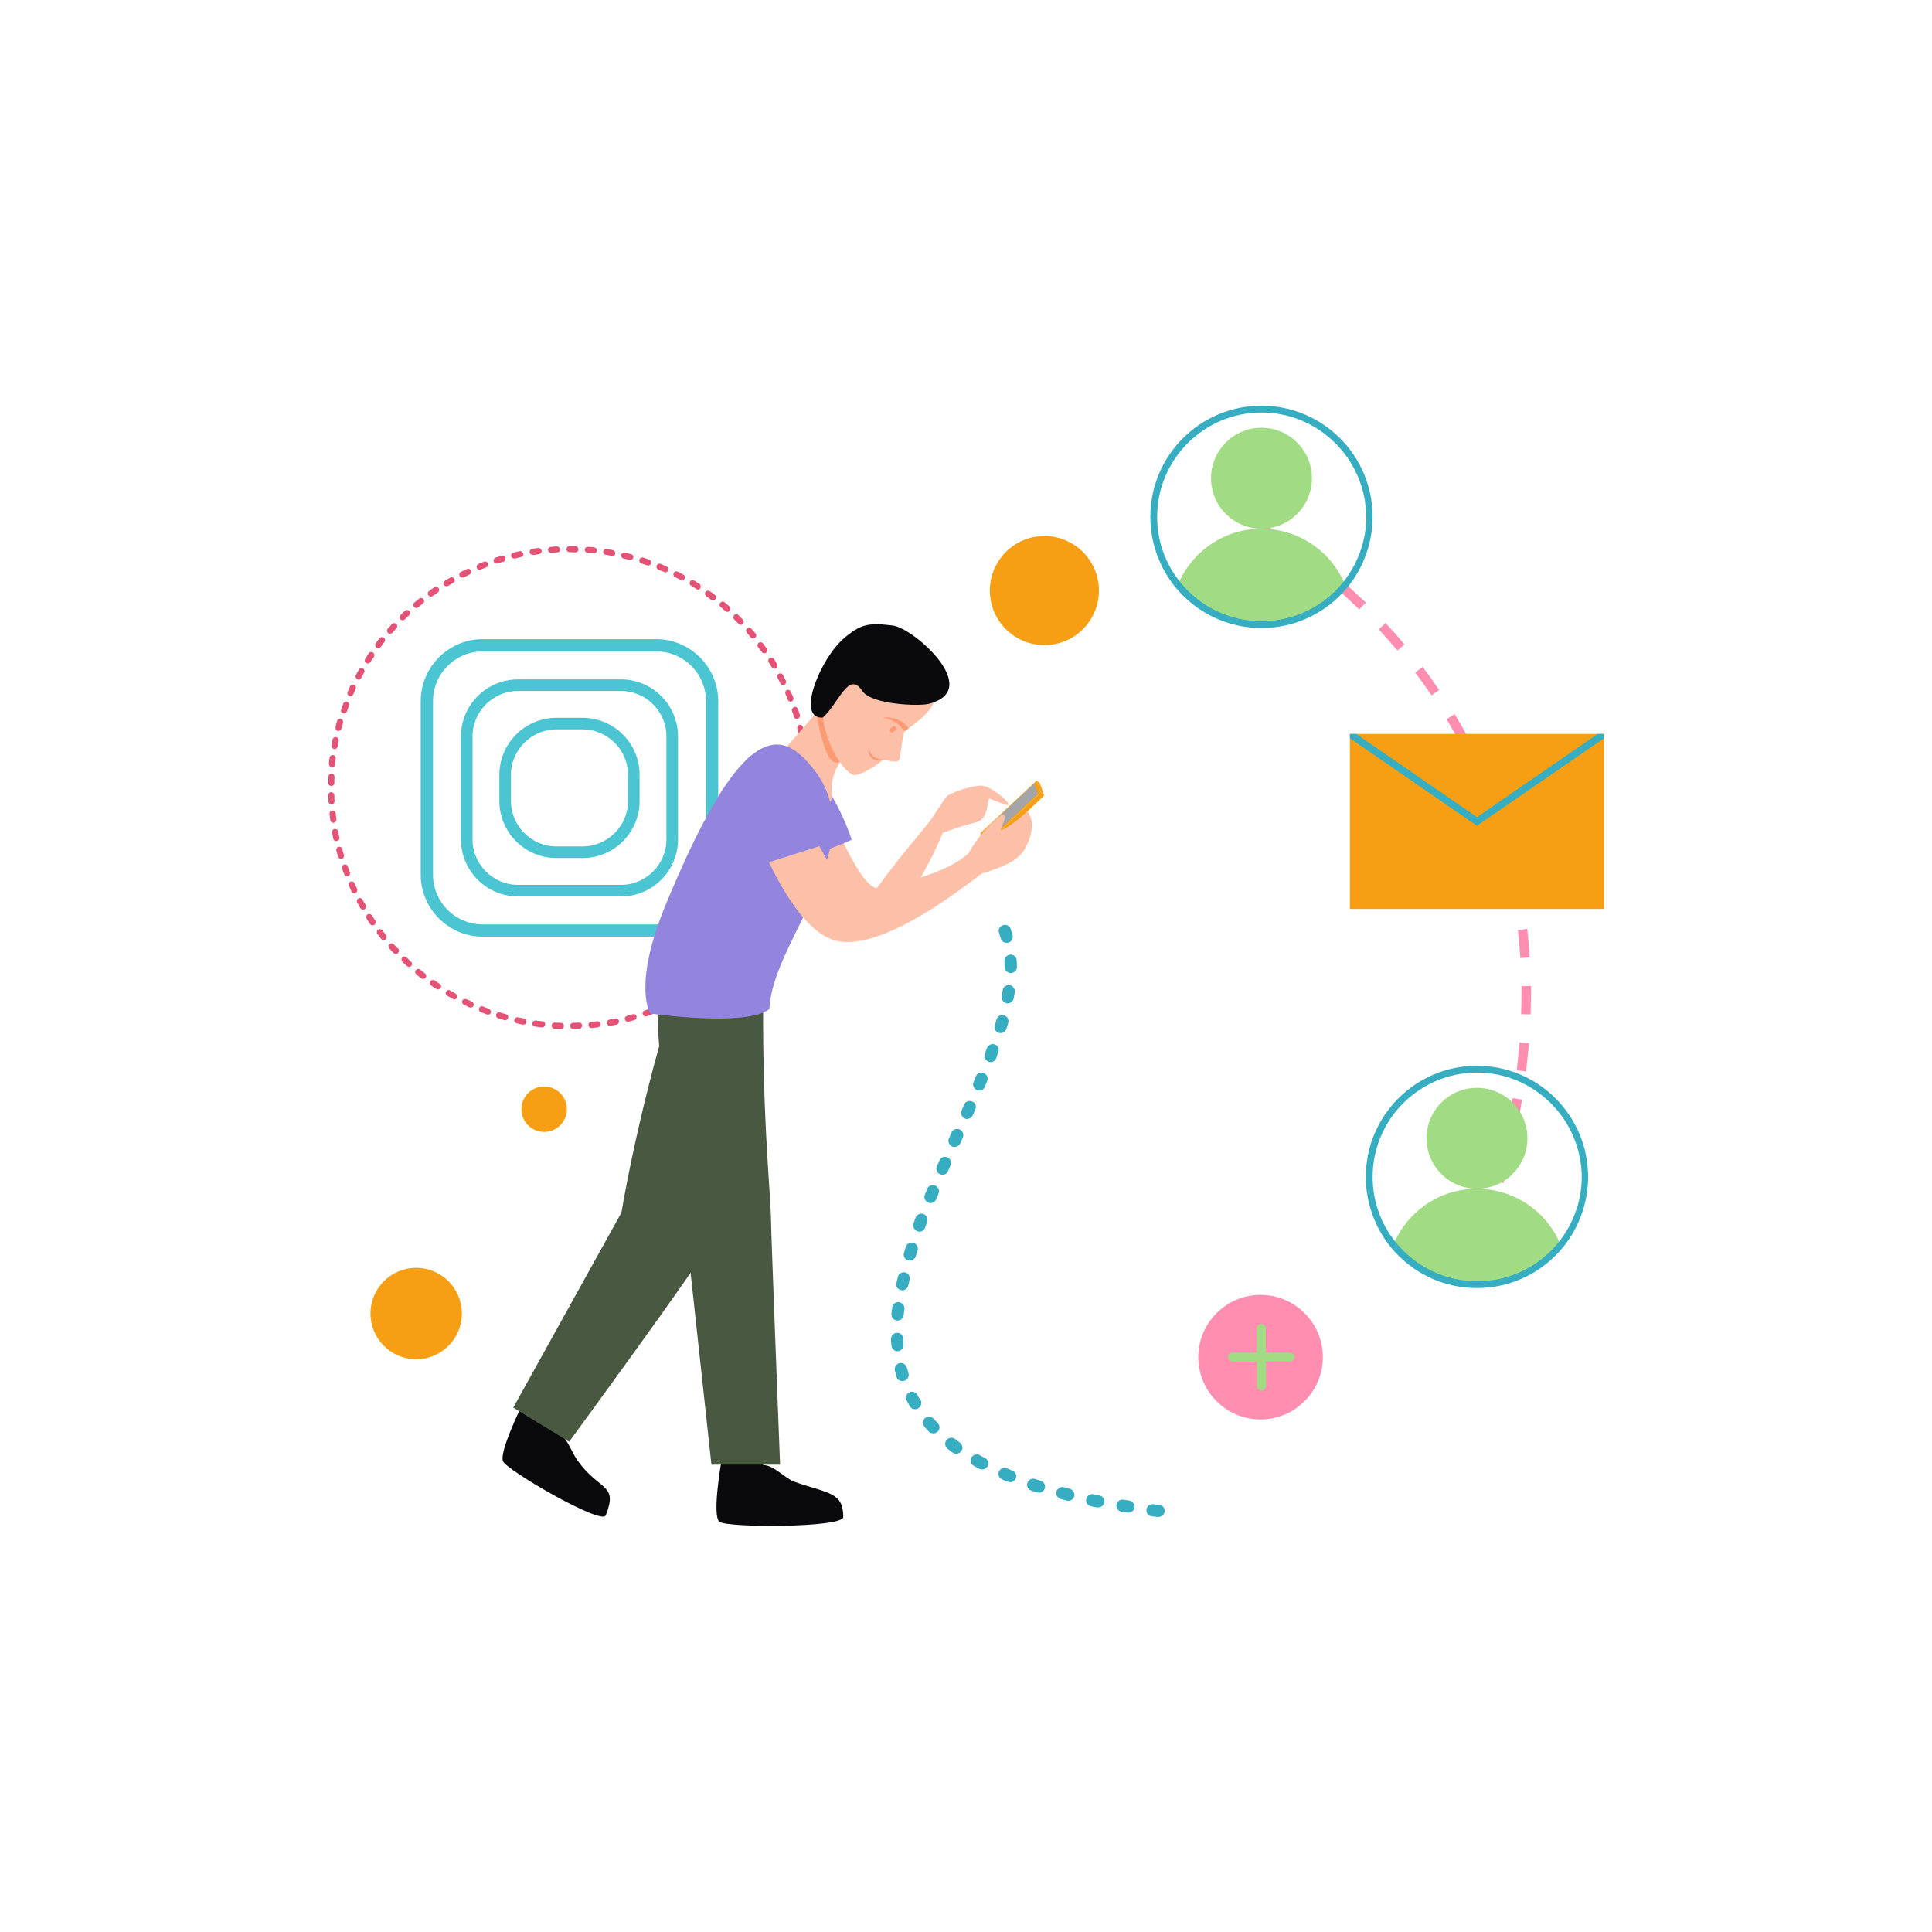 <?xml version="1.0" encoding="utf-8"?>
<svg xmlns="http://www.w3.org/2000/svg" enable-background="new 0 0 850 850" id="Layer_1" version="1.1" viewBox="0 0 850 850" x="0" y="0">
  <path d="M559.3,237.5c-3.3-2-5.2-3.1-5.3-3.1l1.9-3.7c0.1,0,2.1,1.1,5.5,3.2L559.3,237.5z" fill="#ff8eb0"/>
  <path d="M661.5,520.5l-4-1.1c1.1-4,2.2-8,3.1-12l4,1C663.7,512.4,662.6,516.5,661.5,520.5z M667.4,496.1l-4.1-0.8&#xD;&#xA;						c0.8-4.1,1.6-8.2,2.2-12.2l4.1,0.7C669,487.9,668.2,492,667.4,496.1z M671.4,471.4l-4.1-0.5c0.5-4.1,0.9-8.2,1.2-12.3l4.2,0.3&#xD;&#xA;						C672.3,463,671.9,467.2,671.4,471.4z M673.4,446.3l-4.2-0.1c0.1-3,0.2-6.1,0.2-9.1c0-1.1,0-2.2,0-3.2l4.2-0.1&#xD;&#xA;						c0,1.1,0,2.2,0,3.3C673.5,440.1,673.5,443.3,673.4,446.3z M668.9,421.5c-0.3-4.1-0.6-8.3-1.1-12.3l4.1-0.5&#xD;&#xA;						c0.5,4.1,0.8,8.3,1.1,12.5L668.9,421.5z M666.2,396.9c-0.7-4.1-1.5-8.1-2.3-12.1l4.1-0.9c0.9,4.1,1.7,8.2,2.4,12.3L666.2,396.9&#xD;&#xA;						z M660.8,372.8c-1.1-4-2.3-7.9-3.6-11.8l3.9-1.3c1.3,4,2.6,8,3.7,12L660.8,372.8z M653,349.4c-1.5-3.8-3.2-7.6-4.9-11.3&#xD;&#xA;						l3.8-1.8c1.8,3.8,3.4,7.7,5,11.5L653,349.4z M642.5,327.1c-1.9-3.6-4-7.2-6.1-10.7l3.6-2.2c2.2,3.6,4.3,7.3,6.2,10.9&#xD;&#xA;						L642.5,327.1z M629.8,305.9c-2.3-3.4-4.7-6.8-7.2-10l3.3-2.5c2.5,3.3,5,6.8,7.3,10.2L629.8,305.9z M614.8,286.2&#xD;&#xA;						c-2.6-3.1-5.4-6.3-8.2-9.3l3-2.8c2.8,3.1,5.7,6.2,8.3,9.4L614.8,286.2z M598,268.1c-3-2.9-6-5.7-9.1-8.4l2.8-3.1&#xD;&#xA;						c3.1,2.8,6.2,5.6,9.2,8.5L598,268.1z M579.4,251.8c-3.3-2.6-6.6-5.1-9.9-7.4l2.4-3.4c3.4,2.4,6.7,4.9,10.1,7.6L579.4,251.8z" fill="#ff8eb0"/>
  <path d="M656,538.5l-4-1.3c0.7-2,1.3-4,1.9-5.9l4,1.2C657.3,534.6,656.7,536.5,656,538.5z" fill="#ff8eb0"/>
  <path d="M172.6,278.4c0.6-0.7,1.2-1.3,1.8-2c0.5-0.5,0.5-1.4-0.1-1.9c-0.5-0.5-1.4-0.5-1.9,0.1&#xD;&#xA;				c-0.6,0.7-1.2,1.4-1.8,2c-0.5,0.6-0.4,1.4,0.1,1.9c0.3,0.2,0.6,0.3,0.9,0.3C171.9,278.8,172.3,278.7,172.6,278.4z" fill="#e45276"/>
  <path d="M173.3,415.5c-0.5-0.6-1.3-0.6-1.9-0.1c-0.6,0.5-0.6,1.3-0.1,1.9c0.6,0.7,1.2,1.4,1.9,2&#xD;&#xA;				c0.3,0.3,0.6,0.4,1,0.4c0.3,0,0.7-0.1,0.9-0.4c0.5-0.5,0.6-1.4,0.1-1.9C174.5,416.8,173.9,416.1,173.3,415.5z" fill="#e45276"/>
  <path d="M178.1,272.5c0.6-0.6,1.3-1.2,1.9-1.8c0.5-0.5,0.6-1.4,0.1-1.9c-0.5-0.5-1.4-0.6-1.9-0.1&#xD;&#xA;				c-0.7,0.6-1.3,1.3-2,1.9c-0.5,0.5-0.5,1.4,0,1.9c0.3,0.3,0.6,0.4,1,0.4C177.5,272.9,177.8,272.8,178.1,272.5z" fill="#e45276"/>
  <path d="M157.1,391c-0.4-0.8-0.8-1.6-1.1-2.4c-0.3-0.7-1.1-1-1.8-0.7c-0.7,0.3-1,1.1-0.7,1.8&#xD;&#xA;				c0.4,0.8,0.8,1.7,1.1,2.5c0.2,0.5,0.7,0.8,1.2,0.8c0.2,0,0.4,0,0.6-0.1C157.1,392.5,157.4,391.7,157.1,391z" fill="#e45276"/>
  <path d="M159.5,395.8c-0.4-0.7-1.2-0.9-1.8-0.5c-0.7,0.4-0.9,1.2-0.5,1.8c0.4,0.8,0.9,1.6,1.3,2.4&#xD;&#xA;				c0.2,0.4,0.7,0.7,1.2,0.7c0.2,0,0.5-0.1,0.7-0.2c0.6-0.4,0.9-1.2,0.5-1.8C160.4,397.4,159.9,396.6,159.5,395.8z" fill="#e45276"/>
  <path d="M163,291.2c0.5-0.8,1-1.5,1.5-2.2c0.4-0.6,0.2-1.5-0.4-1.9c-0.6-0.4-1.5-0.3-1.9,0.4&#xD;&#xA;				c-0.5,0.8-1,1.5-1.5,2.3c-0.4,0.6-0.2,1.5,0.4,1.9c0.2,0.1,0.5,0.2,0.7,0.2C162.3,291.9,162.7,291.6,163,291.2z" fill="#e45276"/>
  <path d="M178.9,421.2c-0.5-0.5-1.4-0.5-1.9,0c-0.5,0.5-0.5,1.4,0,1.9c0.7,0.6,1.3,1.3,2,1.9&#xD;&#xA;				c0.3,0.2,0.6,0.4,0.9,0.4c0.4,0,0.7-0.1,1-0.4c0.5-0.5,0.5-1.4-0.1-1.9C180.2,422.5,179.5,421.9,178.9,421.2z" fill="#e45276"/>
  <path d="M167.5,284.6c0.5-0.7,1.1-1.4,1.6-2.1c0.5-0.6,0.4-1.4-0.2-1.9c-0.6-0.5-1.4-0.4-1.9,0.2&#xD;&#xA;				c-0.6,0.7-1.1,1.4-1.7,2.2c-0.4,0.6-0.3,1.4,0.3,1.9c0.2,0.2,0.5,0.3,0.8,0.3C166.8,285.2,167.3,285,167.5,284.6z" fill="#e45276"/>
  <path d="M163.6,402.7c-0.4-0.6-1.2-0.8-1.9-0.4c-0.6,0.4-0.8,1.2-0.4,1.9c0.5,0.8,1,1.5,1.5,2.3&#xD;&#xA;				c0.3,0.4,0.7,0.6,1.1,0.6c0.3,0,0.5-0.1,0.8-0.2c0.6-0.4,0.8-1.3,0.4-1.9C164.6,404.2,164.1,403.4,163.6,402.7z" fill="#e45276"/>
  <path d="M218.9,247.9c0.8-0.3,1.7-0.5,2.6-0.8c0.7-0.2,1.1-1,0.9-1.7c-0.2-0.7-1-1.1-1.7-0.9&#xD;&#xA;				c-0.9,0.3-1.7,0.5-2.6,0.8c-0.7,0.2-1.1,1-0.9,1.7c0.2,0.6,0.7,0.9,1.3,0.9C218.7,248,218.8,247.9,218.9,247.9z" fill="#e45276"/>
  <path d="M184,267.2c0.7-0.6,1.4-1.1,2.1-1.7c0.6-0.5,0.7-1.3,0.2-1.9c-0.5-0.6-1.3-0.7-1.9-0.2&#xD;&#xA;				c-0.7,0.6-1.4,1.1-2.1,1.7c-0.6,0.5-0.6,1.3-0.2,1.9c0.3,0.3,0.6,0.5,1,0.5C183.5,267.5,183.8,267.4,184,267.2z" fill="#e45276"/>
  <path d="M200.4,437.1c-0.8-0.4-1.6-0.9-2.3-1.3c-0.6-0.4-1.5-0.2-1.8,0.5c-0.4,0.6-0.2,1.5,0.5,1.8&#xD;&#xA;				c0.8,0.5,1.6,0.9,2.4,1.4c0.2,0.1,0.4,0.2,0.7,0.2c0.5,0,0.9-0.3,1.2-0.7C201.3,438.3,201,437.5,200.4,437.1z" fill="#e45276"/>
  <path d="M204.1,254c0.8-0.4,1.6-0.8,2.4-1.2c0.7-0.3,1-1.1,0.6-1.8c-0.3-0.7-1.1-1-1.8-0.6&#xD;&#xA;				c-0.8,0.4-1.6,0.8-2.5,1.2c-0.7,0.3-0.9,1.1-0.6,1.8c0.2,0.5,0.7,0.7,1.2,0.7C203.7,254.1,203.9,254.1,204.1,254z" fill="#e45276"/>
  <path d="M211.4,250.6c0.8-0.3,1.7-0.7,2.5-1c0.7-0.3,1-1,0.8-1.7c-0.3-0.7-1-1-1.7-0.8c-0.9,0.3-1.7,0.7-2.5,1&#xD;&#xA;				c-0.7,0.3-1,1.1-0.7,1.8c0.2,0.5,0.7,0.8,1.2,0.8C211.1,250.7,211.2,250.7,211.4,250.6z" fill="#e45276"/>
  <path d="M207.6,440.7c-0.8-0.4-1.6-0.8-2.4-1.1c-0.7-0.3-1.5,0-1.8,0.6c-0.3,0.7,0,1.5,0.6,1.8&#xD;&#xA;				c0.8,0.4,1.7,0.8,2.5,1.2c0.2,0.1,0.4,0.1,0.6,0.1c0.5,0,1-0.3,1.2-0.8C208.6,441.8,208.3,441,207.6,440.7z" fill="#e45276"/>
  <path d="M197.1,257.8c0.8-0.5,1.5-0.9,2.3-1.4c0.6-0.4,0.9-1.2,0.5-1.8c-0.4-0.6-1.2-0.9-1.8-0.5&#xD;&#xA;				c-0.8,0.5-1.6,0.9-2.4,1.4c-0.6,0.4-0.8,1.2-0.5,1.8c0.3,0.4,0.7,0.6,1.2,0.6C196.6,258,196.9,258,197.1,257.8z" fill="#e45276"/>
  <path d="M190.4,262.2c0.7-0.5,1.5-1,2.2-1.5c0.6-0.4,0.8-1.3,0.4-1.9c-0.4-0.6-1.3-0.8-1.9-0.4&#xD;&#xA;				c-0.8,0.5-1.5,1-2.3,1.6c-0.6,0.4-0.7,1.3-0.3,1.9c0.3,0.4,0.7,0.6,1.1,0.6C189.9,262.5,190.1,262.4,190.4,262.2z" fill="#e45276"/>
  <path d="M184.9,426.6c-0.6-0.5-1.4-0.4-1.9,0.2c-0.5,0.6-0.4,1.4,0.2,1.9c0.7,0.6,1.4,1.2,2.1,1.7&#xD;&#xA;				c0.2,0.2,0.5,0.3,0.8,0.3c0.4,0,0.8-0.2,1.1-0.5c0.5-0.6,0.4-1.4-0.2-1.9C186.3,427.7,185.6,427.1,184.9,426.6z" fill="#e45276"/>
  <path d="M193.5,432.9c-0.7-0.5-1.5-1-2.2-1.5c-0.6-0.4-1.5-0.3-1.9,0.3c-0.4,0.6-0.3,1.5,0.3,1.9&#xD;&#xA;				c0.7,0.5,1.5,1,2.3,1.5c0.2,0.2,0.5,0.2,0.7,0.2c0.4,0,0.9-0.2,1.1-0.6C194.3,434.2,194.1,433.3,193.5,432.9z" fill="#e45276"/>
  <path d="M168.2,409.3c-0.5-0.6-1.3-0.7-1.9-0.3c-0.6,0.5-0.7,1.3-0.3,1.9c0.6,0.7,1.1,1.4,1.7,2.2&#xD;&#xA;				c0.3,0.3,0.7,0.5,1.1,0.5c0.3,0,0.6-0.1,0.8-0.3c0.6-0.5,0.7-1.3,0.2-1.9C169.3,410.7,168.8,410,168.2,409.3z" fill="#e45276"/>
  <path d="M153.9,383.7c-0.3-0.8-0.6-1.7-0.9-2.5c-0.2-0.7-1-1.1-1.7-0.8c-0.7,0.3-1.1,1-0.8,1.7&#xD;&#xA;				c0.3,0.9,0.6,1.7,1,2.6c0.2,0.5,0.7,0.9,1.3,0.9c0.2,0,0.3,0,0.5-0.1C153.8,385.2,154.2,384.4,153.9,383.7z" fill="#e45276"/>
  <path d="M342.1,298.2c0.4,0.8,0.8,1.6,1.2,2.4c0.2,0.5,0.7,0.7,1.2,0.7c0.2,0,0.4,0,0.6-0.1&#xD;&#xA;				c0.7-0.3,0.9-1.1,0.6-1.8c-0.4-0.8-0.8-1.6-1.2-2.4c-0.3-0.7-1.2-0.9-1.8-0.6C342,296.7,341.8,297.5,342.1,298.2z" fill="#e45276"/>
  <path d="M153.7,306.2c0.2,0.1,0.4,0.1,0.5,0.1c0.5,0,1-0.3,1.2-0.8c0.4-0.8,0.7-1.6,1.1-2.4c0.3-0.7,0-1.5-0.7-1.8&#xD;&#xA;				c-0.7-0.3-1.5,0-1.8,0.7c-0.4,0.8-0.8,1.7-1.1,2.5C152.7,305.1,153,305.9,153.7,306.2z" fill="#e45276"/>
  <path d="M157.1,298.8c0.2,0.1,0.4,0.2,0.6,0.2c0.5,0,1-0.3,1.2-0.7c0.4-0.8,0.8-1.6,1.3-2.4&#xD;&#xA;				c0.4-0.6,0.1-1.5-0.5-1.8c-0.6-0.4-1.5-0.1-1.8,0.5c-0.5,0.8-0.9,1.6-1.3,2.4C156.2,297.6,156.5,298.4,157.1,298.8z" fill="#e45276"/>
  <path d="M345.6,305.4c0.4,0.8,0.7,1.6,1,2.5c0.2,0.5,0.7,0.8,1.2,0.8c0.2,0,0.3,0,0.5-0.1c0.7-0.3,1-1.1,0.7-1.8&#xD;&#xA;				c-0.3-0.8-0.7-1.7-1.1-2.5c-0.3-0.7-1.1-1-1.8-0.7C345.6,303.9,345.3,304.7,345.6,305.4z" fill="#e45276"/>
  <path d="M335.1,286.8c0.3,0.4,0.7,0.6,1.1,0.6c0.3,0,0.5-0.1,0.8-0.2c0.6-0.4,0.8-1.3,0.3-1.9&#xD;&#xA;				c-0.5-0.7-1.1-1.5-1.6-2.2c-0.4-0.6-1.3-0.7-1.9-0.3c-0.6,0.4-0.7,1.3-0.3,1.9C334.1,285.4,334.6,286.1,335.1,286.8z" fill="#e45276"/>
  <path d="M348.5,312.9c0.3,0.8,0.6,1.7,0.8,2.5c0.2,0.6,0.7,0.9,1.3,0.9c0.1,0,0.3,0,0.4-0.1c0.7-0.2,1.1-1,0.9-1.7&#xD;&#xA;				c-0.3-0.9-0.6-1.7-0.9-2.6c-0.2-0.7-1-1.1-1.7-0.8C348.6,311.4,348.2,312.2,348.5,312.9z" fill="#e45276"/>
  <path d="M353.6,336.3c0.1,0.9,0.2,1.8,0.2,2.7c0.1,0.7,0.6,1.3,1.3,1.3c0,0,0.1,0,0.1,0c0.7-0.1,1.3-0.7,1.2-1.4&#xD;&#xA;				c-0.1-0.9-0.1-1.8-0.2-2.7c-0.1-0.7-0.7-1.3-1.5-1.2C354.1,334.9,353.5,335.6,353.6,336.3z" fill="#e45276"/>
  <path d="M352.5,328.4c0.2,0.9,0.3,1.8,0.4,2.6c0.1,0.7,0.7,1.1,1.3,1.1c0.1,0,0.1,0,0.2,0c0.7-0.1,1.2-0.8,1.1-1.5&#xD;&#xA;				c-0.1-0.9-0.3-1.8-0.4-2.7c-0.1-0.7-0.8-1.2-1.6-1.1C352.9,327,352.4,327.7,352.5,328.4z" fill="#e45276"/>
  <path d="M350.8,320.6c0.2,0.9,0.4,1.7,0.6,2.6c0.1,0.6,0.7,1,1.3,1c0.1,0,0.2,0,0.3,0c0.7-0.2,1.2-0.9,1-1.6&#xD;&#xA;				c-0.2-0.9-0.4-1.8-0.7-2.7c-0.2-0.7-0.9-1.2-1.6-1C351,319.1,350.6,319.8,350.8,320.6z" fill="#e45276"/>
  <path d="M339.5,293.5c0.3,0.4,0.7,0.7,1.2,0.7c0.2,0,0.5-0.1,0.7-0.2c0.6-0.4,0.8-1.2,0.5-1.8&#xD;&#xA;				c-0.5-0.8-0.9-1.6-1.4-2.3c-0.4-0.6-1.2-0.8-1.9-0.4c-0.6,0.4-0.8,1.2-0.4,1.9C338.6,292,339,292.8,339.5,293.5z" fill="#e45276"/>
  <path d="M148.3,370c0.7-0.2,1.2-0.9,1-1.6c-0.2-0.9-0.4-1.7-0.5-2.6c-0.1-0.7-0.8-1.2-1.6-1.1&#xD;&#xA;				c-0.7,0.1-1.2,0.8-1.1,1.6c0.2,0.9,0.4,1.8,0.5,2.7c0.1,0.6,0.7,1.1,1.3,1.1C148.1,370,148.2,370,148.3,370z" fill="#e45276"/>
  <path d="M150.9,313.8c0.1,0.1,0.3,0.1,0.4,0.1c0.6,0,1.1-0.4,1.3-0.9c0.3-0.8,0.6-1.7,0.9-2.5&#xD;&#xA;				c0.3-0.7-0.1-1.5-0.8-1.7c-0.7-0.3-1.5,0.1-1.7,0.8c-0.3,0.9-0.6,1.7-0.9,2.6C149.8,312.8,150.2,313.5,150.9,313.8z" fill="#e45276"/>
  <path d="M145.9,353.9c0.7,0,1.3-0.7,1.3-1.4c-0.1-0.9-0.1-1.8-0.1-2.7c0-0.7-0.7-1.3-1.4-1.3&#xD;&#xA;				c-0.7,0-1.3,0.6-1.3,1.4c0,0.9,0.1,1.8,0.1,2.7C144.5,353.3,145.1,353.9,145.9,353.9C145.9,353.9,145.9,353.9,145.9,353.9z" fill="#e45276"/>
  <path d="M151.3,376.1c-0.3-0.9-0.5-1.7-0.7-2.6c-0.2-0.7-0.9-1.1-1.7-0.9c-0.7,0.2-1.1,0.9-0.9,1.7&#xD;&#xA;				c0.2,0.9,0.5,1.8,0.8,2.6c0.2,0.6,0.7,1,1.3,1c0.1,0,0.3,0,0.4-0.1C151.1,377.6,151.5,376.8,151.3,376.1z" fill="#e45276"/>
  <path d="M146.8,362c0.7-0.1,1.3-0.8,1.2-1.5c-0.1-0.9-0.2-1.8-0.3-2.7c-0.1-0.7-0.7-1.3-1.5-1.2&#xD;&#xA;				c-0.7,0.1-1.3,0.7-1.2,1.5c0.1,0.9,0.2,1.8,0.3,2.7c0.1,0.7,0.7,1.2,1.3,1.2C146.7,362,146.7,362,146.8,362z" fill="#e45276"/>
  <path d="M147,329.6c0.1,0,0.2,0,0.2,0c0.6,0,1.2-0.5,1.3-1.1c0.2-0.9,0.3-1.8,0.5-2.6c0.1-0.7-0.3-1.4-1.1-1.6&#xD;&#xA;				c-0.7-0.2-1.4,0.3-1.6,1.1c-0.2,0.9-0.4,1.8-0.5,2.7C145.8,328.7,146.3,329.4,147,329.6z" fill="#e45276"/>
  <path d="M145.7,345.8C145.7,345.8,145.7,345.8,145.7,345.8c0.8,0,1.4-0.6,1.4-1.3c0-0.9,0-1.8,0.1-2.7&#xD;&#xA;				c0-0.7-0.5-1.4-1.3-1.4c-0.7,0-1.4,0.5-1.4,1.3c0,0.9-0.1,1.8-0.1,2.7C144.3,345.1,144.9,345.7,145.7,345.8z" fill="#e45276"/>
  <path d="M148.6,321.6c0.1,0,0.2,0,0.3,0c0.6,0,1.1-0.4,1.3-1c0.2-0.9,0.5-1.7,0.7-2.6c0.2-0.7-0.2-1.5-0.9-1.7&#xD;&#xA;				c-0.7-0.2-1.5,0.2-1.7,0.9c-0.3,0.9-0.5,1.8-0.7,2.7C147.5,320.7,147.9,321.4,148.6,321.6z" fill="#e45276"/>
  <path d="M146,337.6c0,0,0.1,0,0.1,0c0.7,0,1.3-0.5,1.3-1.2c0.1-0.7,0.1-1.4,0.2-2.1l0.1-0.6&#xD;&#xA;				c0.1-0.7-0.4-1.4-1.2-1.5c-0.7-0.1-1.4,0.4-1.5,1.2l-0.1,0.6c-0.1,0.7-0.2,1.4-0.2,2.2C144.8,336.9,145.3,337.6,146,337.6z" fill="#e45276"/>
  <path d="M215,443.8c-0.8-0.3-1.7-0.6-2.5-1c-0.7-0.3-1.5,0.1-1.7,0.8c-0.3,0.7,0.1,1.5,0.8,1.7&#xD;&#xA;				c0.8,0.3,1.7,0.7,2.6,1c0.2,0.1,0.3,0.1,0.5,0.1c0.5,0,1.1-0.3,1.3-0.9C216.1,444.8,215.7,444,215,443.8z" fill="#e45276"/>
  <path d="M320.2,423.1c-0.7,0.6-1.3,1.2-2,1.8c-0.6,0.5-0.6,1.3-0.1,1.9c0.3,0.3,0.6,0.5,1,0.5&#xD;&#xA;				c0.3,0,0.6-0.1,0.9-0.3c0.7-0.6,1.4-1.2,2.1-1.8c0.5-0.5,0.6-1.4,0.1-1.9C321.6,422.6,320.8,422.6,320.2,423.1z" fill="#e45276"/>
  <path d="M325.9,274.9c0.3,0,0.7-0.1,0.9-0.4c0.5-0.5,0.5-1.4,0-1.9c-0.6-0.7-1.3-1.3-1.9-2c-0.5-0.5-1.4-0.5-1.9,0&#xD;&#xA;				c-0.5,0.5-0.5,1.4,0,1.9c0.6,0.6,1.3,1.3,1.9,1.9C325.2,274.7,325.5,274.9,325.9,274.9z" fill="#e45276"/>
  <path d="M331.2,411.4c-0.6,0.7-1.1,1.4-1.7,2.1c-0.5,0.6-0.4,1.4,0.2,1.9c0.3,0.2,0.6,0.3,0.9,0.3&#xD;&#xA;				c0.4,0,0.8-0.2,1-0.5c0.6-0.7,1.2-1.4,1.8-2.1c0.5-0.6,0.4-1.4-0.2-1.9C332.5,410.7,331.7,410.8,331.2,411.4z" fill="#e45276"/>
  <path d="M325.9,417.4c-0.6,0.6-1.2,1.3-1.9,1.9c-0.5,0.5-0.5,1.4,0,1.9c0.3,0.3,0.6,0.4,0.9,0.4&#xD;&#xA;				c0.3,0,0.7-0.1,1-0.4c0.6-0.6,1.3-1.3,1.9-2c0.5-0.5,0.5-1.4-0.1-1.9C327.3,416.9,326.5,416.9,325.9,417.4z" fill="#e45276"/>
  <path d="M331.3,280.9c0.3,0,0.6-0.1,0.9-0.3c0.6-0.5,0.7-1.3,0.2-1.9c-0.6-0.7-1.2-1.4-1.8-2.1&#xD;&#xA;				c-0.5-0.6-1.3-0.6-1.9-0.1c-0.6,0.5-0.6,1.3-0.1,1.9c0.6,0.7,1.2,1.4,1.7,2C330.5,280.8,330.9,280.9,331.3,280.9z" fill="#e45276"/>
  <path d="M320,269.2c0.4,0,0.7-0.2,1-0.5c0.5-0.6,0.4-1.4-0.1-1.9c-0.7-0.6-1.4-1.2-2.1-1.8&#xD;&#xA;				c-0.6-0.5-1.4-0.4-1.9,0.2c-0.5,0.6-0.4,1.4,0.2,1.9c0.7,0.6,1.4,1.2,2,1.7C319.3,269.1,319.7,269.2,320,269.2z" fill="#e45276"/>
  <path d="M307.5,432.9c-0.7,0.5-1.5,1-2.2,1.4c-0.6,0.4-0.8,1.2-0.4,1.9c0.3,0.4,0.7,0.6,1.1,0.6&#xD;&#xA;				c0.2,0,0.5-0.1,0.7-0.2c0.8-0.5,1.5-1,2.3-1.5c0.6-0.4,0.8-1.2,0.4-1.9C309,432.7,308.2,432.5,307.5,432.9z" fill="#e45276"/>
  <path d="M307,259.4c0.4,0,0.9-0.2,1.1-0.6c0.4-0.6,0.2-1.5-0.4-1.9c-0.8-0.5-1.5-1-2.3-1.5&#xD;&#xA;				c-0.6-0.4-1.5-0.2-1.8,0.5c-0.4,0.6-0.2,1.5,0.5,1.8c0.8,0.5,1.5,0.9,2.3,1.4C306.5,259.4,306.8,259.4,307,259.4z" fill="#e45276"/>
  <path d="M313.7,264.1c0.4,0,0.8-0.2,1.1-0.5c0.5-0.6,0.3-1.4-0.3-1.9c-0.7-0.6-1.5-1.1-2.2-1.6&#xD;&#xA;				c-0.6-0.4-1.4-0.3-1.9,0.3c-0.4,0.6-0.3,1.4,0.3,1.9c0.7,0.5,1.4,1,2.2,1.6C313.1,264,313.4,264.1,313.7,264.1z" fill="#e45276"/>
  <path d="M300.7,437.1c-0.8,0.4-1.6,0.9-2.4,1.3c-0.7,0.3-0.9,1.2-0.6,1.8c0.2,0.5,0.7,0.7,1.2,0.7&#xD;&#xA;				c0.2,0,0.4,0,0.6-0.2c0.8-0.4,1.6-0.9,2.4-1.3c0.6-0.4,0.9-1.2,0.5-1.8C302.2,436.9,301.3,436.7,300.7,437.1z" fill="#e45276"/>
  <path d="M222.6,446.2c-0.9-0.2-1.7-0.5-2.6-0.8c-0.7-0.2-1.5,0.2-1.7,0.9c-0.2,0.7,0.2,1.5,0.9,1.7&#xD;&#xA;				c0.9,0.3,1.8,0.5,2.6,0.8c0.1,0,0.2,0.1,0.4,0.1c0.6,0,1.1-0.4,1.3-1C223.8,447.1,223.4,446.4,222.6,446.2z" fill="#e45276"/>
  <path d="M354.7,359.2c-0.8-0.1-1.4,0.4-1.5,1.2c-0.1,0.9-0.2,1.8-0.4,2.6c-0.1,0.7,0.4,1.4,1.1,1.5&#xD;&#xA;				c0.1,0,0.1,0,0.2,0c0.7,0,1.2-0.5,1.3-1.1c0.1-0.9,0.3-1.8,0.4-2.7C355.9,360,355.4,359.3,354.7,359.2z" fill="#e45276"/>
  <path d="M355.3,351.1c-0.8-0.1-1.4,0.5-1.4,1.3c-0.1,0.9-0.1,1.8-0.2,2.7c-0.1,0.7,0.5,1.4,1.2,1.5c0,0,0.1,0,0.1,0&#xD;&#xA;				c0.7,0,1.3-0.5,1.3-1.2c0.1-0.9,0.1-1.8,0.2-2.7C356.6,351.8,356.1,351.1,355.3,351.1z" fill="#e45276"/>
  <path d="M355.4,343c-0.7,0-1.3,0.6-1.3,1.4c0,0.7,0,1.3,0,2l0,0.7c0,0.7,0.6,1.4,1.3,1.4c0,0,0,0,0,0&#xD;&#xA;				c0.7,0,1.3-0.6,1.3-1.3l0-0.7c0-0.7,0-1.4,0-2.1C356.7,343.6,356.2,343,355.4,343z" fill="#e45276"/>
  <path d="M353.4,367.2c-0.7-0.2-1.4,0.3-1.6,1c-0.2,0.9-0.4,1.7-0.6,2.6c-0.2,0.7,0.3,1.5,1,1.6c0.1,0,0.2,0,0.3,0&#xD;&#xA;				c0.6,0,1.2-0.4,1.3-1c0.2-0.9,0.4-1.8,0.6-2.7C354.6,368.1,354.1,367.4,353.4,367.2z" fill="#e45276"/>
  <path d="M342.1,397.7c-0.6-0.4-1.5-0.1-1.8,0.5c-0.4,0.8-0.9,1.5-1.4,2.3c-0.4,0.6-0.2,1.5,0.4,1.9&#xD;&#xA;				c0.2,0.1,0.5,0.2,0.7,0.2c0.5,0,0.9-0.2,1.2-0.6c0.5-0.8,0.9-1.6,1.4-2.4C343,398.8,342.8,398,342.1,397.7z" fill="#e45276"/>
  <path d="M336,404.9c-0.5,0.7-1,1.5-1.5,2.2c-0.4,0.6-0.3,1.4,0.3,1.9c0.2,0.2,0.5,0.3,0.8,0.3&#xD;&#xA;				c0.4,0,0.8-0.2,1.1-0.6c0.5-0.7,1.1-1.5,1.6-2.2c0.4-0.6,0.3-1.5-0.4-1.9C337.3,404.2,336.4,404.3,336,404.9z" fill="#e45276"/>
  <path d="M345.8,390.4c-0.7-0.3-1.5,0-1.8,0.6c-0.4,0.8-0.8,1.6-1.2,2.4c-0.3,0.7-0.1,1.5,0.6,1.8&#xD;&#xA;				c0.2,0.1,0.4,0.1,0.6,0.1c0.5,0,1-0.3,1.2-0.7c0.4-0.8,0.8-1.6,1.2-2.5C346.8,391.5,346.5,390.7,345.8,390.4z" fill="#e45276"/>
  <path d="M348.9,382.9c-0.7-0.3-1.5,0.1-1.7,0.8c-0.3,0.8-0.6,1.7-1,2.5c-0.3,0.7,0,1.5,0.7,1.8&#xD;&#xA;				c0.2,0.1,0.3,0.1,0.5,0.1c0.5,0,1-0.3,1.2-0.8c0.4-0.8,0.7-1.7,1-2.6C350,383.9,349.6,383.1,348.9,382.9z" fill="#e45276"/>
  <path d="M351.5,375.1c-0.7-0.2-1.5,0.2-1.7,0.9c-0.3,0.9-0.5,1.7-0.8,2.6c-0.2,0.7,0.2,1.5,0.9,1.7&#xD;&#xA;				c0.1,0,0.3,0.1,0.4,0.1c0.6,0,1.1-0.4,1.3-0.9c0.3-0.9,0.6-1.7,0.8-2.6C352.6,376.1,352.2,375.3,351.5,375.1z" fill="#e45276"/>
  <path d="M314.1,428.2c-0.7,0.5-1.4,1.1-2.1,1.6c-0.6,0.4-0.7,1.3-0.3,1.9c0.3,0.4,0.7,0.5,1.1,0.5&#xD;&#xA;				c0.3,0,0.6-0.1,0.8-0.3c0.7-0.5,1.5-1.1,2.2-1.7c0.6-0.5,0.7-1.3,0.2-1.9C315.5,427.9,314.7,427.8,314.1,428.2z" fill="#e45276"/>
  <path d="M246.8,450c-0.9,0-1.8-0.1-2.7-0.1c-0.7,0-1.4,0.5-1.4,1.3c0,0.7,0.5,1.4,1.3,1.4c0.9,0.1,1.8,0.1,2.7,0.1&#xD;&#xA;				c0,0,0,0,0.1,0c0.7,0,1.3-0.6,1.3-1.3C248.1,450.6,247.5,450,246.8,450z" fill="#e45276"/>
  <path d="M246.4,241.7c0-0.7-0.7-1.3-1.4-1.3c-0.9,0-1.8,0.1-2.7,0.2c-0.7,0.1-1.3,0.7-1.2,1.4&#xD;&#xA;				c0.1,0.7,0.6,1.2,1.3,1.2c0,0,0.1,0,0.1,0c0.9-0.1,1.8-0.1,2.7-0.2C245.9,243.1,246.5,242.4,246.4,241.7z" fill="#e45276"/>
  <path d="M253.2,243c0.7,0,1.3-0.6,1.3-1.3c0-0.7-0.6-1.4-1.3-1.4c-0.9,0-1.8,0-2.7,0h0c-0.7,0-1.3,0.6-1.3,1.3&#xD;&#xA;				c0,0.7,0.6,1.3,1.3,1.3C251.4,243,252.3,243,253.2,243C253.2,243,253.2,243,253.2,243z" fill="#e45276"/>
  <path d="M261.3,243.5c0.7,0,1.3-0.5,1.3-1.2c0.1-0.7-0.5-1.4-1.2-1.5c-0.9-0.1-1.8-0.2-2.7-0.2&#xD;&#xA;				c-0.7-0.1-1.4,0.5-1.4,1.2c-0.1,0.7,0.5,1.4,1.2,1.4c0.9,0.1,1.8,0.1,2.7,0.2C261.2,243.5,261.3,243.5,261.3,243.5z" fill="#e45276"/>
  <path d="M254.8,449.9c-0.9,0-1.8,0.1-2.7,0.1c-0.7,0-1.3,0.6-1.3,1.4c0,0.7,0.6,1.3,1.3,1.3c0,0,0,0,0,0&#xD;&#xA;				c0.9,0,1.8,0,2.7-0.1c0.7,0,1.3-0.7,1.3-1.4C256.2,450.5,255.5,449.9,254.8,449.9z" fill="#e45276"/>
  <path d="M226.6,245.7c0.9-0.2,1.7-0.4,2.6-0.6c0.7-0.2,1.2-0.9,1-1.6c-0.2-0.7-0.9-1.2-1.6-1&#xD;&#xA;				c-0.9,0.2-1.8,0.4-2.7,0.6c-0.7,0.2-1.2,0.9-1,1.6c0.1,0.6,0.7,1,1.3,1C226.4,245.8,226.5,245.8,226.6,245.7z" fill="#e45276"/>
  <path d="M238.8,449.3l-0.4,0c-0.9-0.1-1.8-0.2-2.7-0.3c-0.7-0.1-1.4,0.4-1.5,1.1c-0.1,0.7,0.4,1.4,1.1,1.5&#xD;&#xA;				c0.9,0.1,1.8,0.3,2.7,0.4l0.4,0c0.1,0,0.1,0,0.1,0c0.7,0,1.3-0.5,1.3-1.2C240,450.1,239.5,449.4,238.8,449.3z" fill="#e45276"/>
  <path d="M230.5,448.1c-0.9-0.2-1.7-0.4-2.6-0.5c-0.7-0.2-1.4,0.3-1.6,1c-0.2,0.7,0.3,1.4,1,1.6&#xD;&#xA;				c0.9,0.2,1.8,0.4,2.7,0.6c0.1,0,0.2,0,0.3,0c0.6,0,1.2-0.4,1.3-1.1C231.7,448.9,231.2,448.2,230.5,448.1z" fill="#e45276"/>
  <path d="M234.5,244.2c0.9-0.1,1.8-0.3,2.6-0.4c0.7-0.1,1.3-0.8,1.2-1.5c-0.1-0.7-0.8-1.3-1.5-1.2&#xD;&#xA;				c-0.9,0.1-1.8,0.2-2.7,0.4c-0.7,0.1-1.2,0.8-1.1,1.5c0.1,0.7,0.7,1.1,1.3,1.1C234.4,244.2,234.4,244.2,234.5,244.2z" fill="#e45276"/>
  <path d="M262.8,449.3c-0.9,0.1-1.8,0.2-2.7,0.3c-0.7,0.1-1.3,0.7-1.2,1.5c0.1,0.7,0.7,1.2,1.3,1.2c0,0,0.1,0,0.1,0&#xD;&#xA;				c0.9-0.1,1.8-0.2,2.7-0.3c0.7-0.1,1.3-0.8,1.2-1.5C264.2,449.8,263.5,449.2,262.8,449.3z" fill="#e45276"/>
  <path d="M292.7,251.8c0.5,0,1-0.3,1.2-0.8c0.3-0.7,0-1.5-0.7-1.8c-0.8-0.4-1.7-0.7-2.5-1.1&#xD;&#xA;				c-0.7-0.3-1.5,0.1-1.8,0.7c-0.3,0.7,0.1,1.5,0.7,1.8c0.8,0.3,1.6,0.7,2.5,1C292.3,251.7,292.5,251.8,292.7,251.8z" fill="#e45276"/>
  <path d="M286.1,443.7c-0.8,0.3-1.7,0.6-2.5,0.9c-0.7,0.2-1.1,1-0.8,1.7c0.2,0.6,0.7,0.9,1.3,0.9&#xD;&#xA;				c0.1,0,0.3,0,0.4-0.1c0.9-0.3,1.7-0.6,2.6-0.9c0.7-0.3,1.1-1,0.8-1.7C287.6,443.8,286.8,443.5,286.1,443.7z" fill="#e45276"/>
  <path d="M293.5,440.7c-0.8,0.4-1.6,0.7-2.4,1.1c-0.7,0.3-1,1.1-0.7,1.8c0.2,0.5,0.7,0.8,1.2,0.8&#xD;&#xA;				c0.2,0,0.4,0,0.5-0.1c0.8-0.4,1.7-0.7,2.5-1.1c0.7-0.3,1-1.1,0.7-1.8C295,440.7,294.2,440.4,293.5,440.7z" fill="#e45276"/>
  <path d="M285.1,248.8c0.6,0,1.1-0.3,1.3-0.9c0.2-0.7-0.1-1.5-0.8-1.7c-0.9-0.3-1.7-0.6-2.6-0.9&#xD;&#xA;				c-0.7-0.2-1.5,0.2-1.7,0.9c-0.2,0.7,0.2,1.5,0.9,1.7c0.8,0.3,1.7,0.6,2.5,0.8C284.8,248.8,284.9,248.8,285.1,248.8z" fill="#e45276"/>
  <path d="M300,255.3c0.5,0,0.9-0.3,1.2-0.7c0.4-0.7,0.1-1.5-0.6-1.8c-0.8-0.4-1.6-0.9-2.4-1.3&#xD;&#xA;				c-0.7-0.3-1.5-0.1-1.8,0.6c-0.3,0.7-0.1,1.5,0.6,1.8c0.8,0.4,1.6,0.8,2.4,1.2C299.6,255.3,299.8,255.3,300,255.3z" fill="#e45276"/>
  <path d="M269.4,244.7c0.6,0,1.2-0.5,1.3-1.1c0.1-0.7-0.4-1.4-1.1-1.6c-0.9-0.2-1.8-0.3-2.7-0.5&#xD;&#xA;				c-0.7-0.1-1.4,0.4-1.5,1.1c-0.1,0.7,0.4,1.4,1.1,1.5c0.9,0.1,1.8,0.3,2.6,0.4C269.2,244.7,269.3,244.7,269.4,244.7z" fill="#e45276"/>
  <path d="M278.5,446.2c-0.9,0.2-1.7,0.5-2.6,0.7c-0.7,0.2-1.2,0.9-1,1.6c0.2,0.6,0.7,1,1.3,1c0.1,0,0.2,0,0.3,0&#xD;&#xA;				c0.9-0.2,1.8-0.5,2.6-0.7c0.7-0.2,1.1-0.9,0.9-1.7C280,446.4,279.2,446,278.5,446.2z" fill="#e45276"/>
  <path d="M270.7,448.1c-0.9,0.2-1.8,0.3-2.6,0.5c-0.7,0.1-1.2,0.8-1.1,1.6c0.1,0.7,0.7,1.1,1.3,1.1&#xD;&#xA;				c0.1,0,0.2,0,0.2,0c0.9-0.2,1.8-0.3,2.7-0.5c0.7-0.1,1.2-0.9,1.1-1.6C272.2,448.4,271.4,447.9,270.7,448.1z" fill="#e45276"/>
  <path d="M277.3,246.4c0.6,0,1.1-0.4,1.3-1c0.2-0.7-0.2-1.5-1-1.6c-0.9-0.2-1.8-0.5-2.7-0.7c-0.7-0.2-1.5,0.3-1.6,1&#xD;&#xA;				c-0.2,0.7,0.3,1.5,1,1.6c0.9,0.2,1.7,0.4,2.6,0.6C277.1,246.4,277.2,246.4,277.3,246.4z" fill="#e45276"/>
  <path d="M582,597.1c0,15.1-12.3,27.4-27.4,27.4c-15.1,0-27.4-12.3-27.4-27.4c0-15.1,12.3-27.4,27.4-27.4&#xD;&#xA;				C569.7,569.7,582,582,582,597.1z" fill="#ff8eb0"/>
  <path d="M567.5,595.1h-10.6v-10.6c0-1.1-0.9-2-2-2c-1.1,0-2,0.9-2,2v10.6h-10.6c-1.1,0-2,0.9-2,2c0,1.1,0.9,2,2,2&#xD;&#xA;				H553v10.6c0,1.1,0.9,2,2,2c1.1,0,2-0.9,2-2V599h10.6c1.1,0,2-0.9,2-2C569.5,596,568.6,595.1,567.5,595.1z" fill="#a1db84"/>
  <circle cx="183.1" cy="577.9" fill="#f69f14" r="20.1"/>
  <circle cx="239.4" cy="488" fill="#f69f14" r="10"/>
  <circle cx="459.5" cy="259.8" fill="#f69f14" r="24" transform="rotate(-9.189 459.624 259.868)"/>
  <path d="M288.7,281.9h-76.3c-14.7,0-26.7,12-26.7,26.7v76.3c0,14.7,12,26.7,26.7,26.7h76.3&#xD;&#xA;					c14.7,0,26.7-12,26.7-26.7v-76.3C315.3,293.8,303.4,281.9,288.7,281.9z M311.2,384.8c0,12.4-10.1,22.6-22.6,22.6h-76.3&#xD;&#xA;					c-12.4,0-22.6-10.1-22.6-22.6v-76.3c0-12.4,10.1-22.6,22.6-22.6h76.3c12.4,0,22.6,10.1,22.6,22.6V384.8z" fill="#4bc5d2"/>
  <path d="M288.7,281.2h-76.3c-15.1,0-27.3,12.3-27.3,27.3v76.3c0,15.1,12.3,27.3,27.3,27.3h76.3&#xD;&#xA;					c15.1,0,27.3-12.3,27.3-27.3v-76.3C316,293.5,303.7,281.2,288.7,281.2z M314.7,384.8c0,14.3-11.7,26-26,26h-76.3&#xD;&#xA;					c-14.3,0-26-11.7-26-26v-76.3c0-14.3,11.7-26,26-26h76.3c14.3,0,26,11.7,26,26V384.8z" fill="#4bc5d2"/>
  <path d="M288.7,285.3h-76.3c-12.8,0-23.2,10.4-23.2,23.2v76.3c0,12.8,10.4,23.2,23.2,23.2h76.3&#xD;&#xA;					c12.8,0,23.2-10.4,23.2-23.2v-76.3C311.9,295.7,301.5,285.3,288.7,285.3z M310.6,384.8c0,12.1-9.8,21.9-21.9,21.9h-76.3&#xD;&#xA;					c-12.1,0-21.9-9.8-21.9-21.9v-76.3c0-12.1,9.8-21.9,21.9-21.9h76.3c12.1,0,21.9,9.8,21.9,21.9V384.8z" fill="#4bc5d2"/>
  <path d="M273.2,299.6h-45.3c-13.5,0-24.5,11-24.5,24.5v45.3c0,13.5,11,24.5,24.5,24.5h45.3&#xD;&#xA;					c13.5,0,24.5-11,24.5-24.5V324C297.7,310.5,286.7,299.6,273.2,299.6z M293.9,369.3c0,11.4-9.3,20.7-20.7,20.7h-45.3&#xD;&#xA;					c-11.4,0-20.7-9.3-20.7-20.7V324c0-11.4,9.3-20.7,20.7-20.7h45.3c11.4,0,20.7,9.3,20.7,20.7V369.3z" fill="#4bc5d2"/>
  <path d="M273.2,302.6h-45.3c-11.8,0-21.4,9.6-21.4,21.4v45.3c0,11.8,9.6,21.4,21.4,21.4h45.3&#xD;&#xA;					c11.8,0,21.4-9.6,21.4-21.4V324C294.6,312.2,285,302.6,273.2,302.6z M293.2,369.3c0,11-9,20-20,20h-45.3c-11,0-20-9-20-20V324&#xD;&#xA;					c0-11,9-20,20-20h45.3c11,0,20,9,20,20V369.3z" fill="#4bc5d2"/>
  <path d="M273.2,298.9h-45.3c-13.9,0-25.1,11.3-25.1,25.1v45.3c0,13.9,11.3,25.1,25.1,25.1h45.3&#xD;&#xA;					c13.9,0,25.1-11.3,25.1-25.1V324C298.3,310.2,287.1,298.9,273.2,298.9z M297,369.3c0,13.1-10.7,23.8-23.8,23.8h-45.3&#xD;&#xA;					c-13.1,0-23.8-10.7-23.8-23.8V324c0-13.1,10.7-23.8,23.8-23.8h45.3c13.1,0,23.8,10.7,23.8,23.8V369.3z" fill="#4bc5d2"/>
  <path d="M256.3,316.5h-11.5c-13.5,0-24.5,11-24.5,24.5v11.5c0,13.5,11,24.5,24.5,24.5h11.5&#xD;&#xA;					c13.5,0,24.5-11,24.5-24.5v-11.5C280.8,327.4,269.8,316.5,256.3,316.5z M277,352.4c0,11.4-9.3,20.7-20.7,20.7h-11.5&#xD;&#xA;					c-11.4,0-20.7-9.3-20.7-20.7v-11.5c0-11.4,9.3-20.7,20.7-20.7h11.5c11.4,0,20.7,9.3,20.7,20.7V352.4z" fill="#4bc5d2"/>
  <path d="M256.3,315.8h-11.5c-13.9,0-25.1,11.3-25.1,25.1v11.5c0,13.9,11.3,25.1,25.1,25.1h11.5&#xD;&#xA;					c13.9,0,25.1-11.3,25.1-25.1v-11.5C281.4,327.1,270.2,315.8,256.3,315.8z M280.1,352.4c0,13.1-10.7,23.8-23.8,23.8h-11.5&#xD;&#xA;					c-13.1,0-23.8-10.7-23.8-23.8v-11.5c0-13.1,10.7-23.8,23.8-23.8h11.5c13.1,0,23.8,10.7,23.8,23.8V352.4z" fill="#4bc5d2"/>
  <path d="M256.3,319.6h-11.5c-11.8,0-21.4,9.6-21.4,21.4v11.5c0,11.8,9.6,21.4,21.4,21.4h11.5&#xD;&#xA;					c11.8,0,21.4-9.6,21.4-21.4v-11.5C277.7,329.1,268.1,319.6,256.3,319.6z M276.3,352.4c0,11-9,20-20,20h-11.5c-11,0-20-9-20-20&#xD;&#xA;					v-11.5c0-11,9-20,20-20h11.5c11,0,20,9,20,20V352.4z" fill="#4bc5d2"/>
  <path d="M403.6,613.7c-0.7-1.3-2.3-1.8-3.6-1.1c-1.3,0.7-1.8,2.3-1.1,3.6c0.4,0.8,0.9,1.6,1.4,2.5&#xD;&#xA;				c0.5,0.9,1.4,1.3,2.3,1.3c0.5,0,0.9-0.1,1.4-0.4c1.3-0.8,1.7-2.4,1-3.7C404.4,615.2,404,614.4,403.6,613.7z" fill="#36adc1"/>
  <path d="M396.4,567.6c0.2,0,0.4,0.1,0.6,0.1c1.2,0,2.4-0.9,2.6-2.1c0.2-0.9,0.4-1.7,0.6-2.6c0.3-1.5-0.6-2.9-2-3.2&#xD;&#xA;				c-1.4-0.3-2.9,0.6-3.2,2c-0.2,0.9-0.4,1.8-0.6,2.7C394,565.9,394.9,567.3,396.4,567.6z" fill="#36adc1"/>
  <path d="M399.5,554.5c0.3,0.1,0.5,0.1,0.8,0.1c1.2,0,2.2-0.8,2.6-1.9c0.3-0.8,0.5-1.7,0.8-2.5&#xD;&#xA;				c0.4-1.4-0.3-2.9-1.8-3.4c-1.4-0.4-2.9,0.3-3.4,1.8c-0.3,0.9-0.5,1.7-0.8,2.6C397.3,552.6,398.1,554.1,399.5,554.5z" fill="#36adc1"/>
  <path d="M394.7,581c0.1,0,0.2,0,0.2,0c1.4,0,2.6-1.1,2.7-2.5c0.1-0.9,0.2-1.7,0.3-2.6c0.2-1.5-0.9-2.8-2.4-3&#xD;&#xA;				c-1.5-0.2-2.8,0.9-3,2.4c-0.1,0.9-0.2,1.8-0.3,2.8C392.1,579.6,393.2,580.9,394.7,581z" fill="#36adc1"/>
  <path d="M399.7,604.2c-0.2-0.8-0.5-1.6-0.7-2.5c-0.4-1.4-1.8-2.3-3.3-2c-1.4,0.4-2.3,1.8-2,3.3&#xD;&#xA;				c0.2,0.9,0.5,1.8,0.7,2.7c0.3,1.2,1.4,1.9,2.6,1.9c0.3,0,0.5,0,0.8-0.1C399.3,607.1,400.1,605.6,399.7,604.2z" fill="#36adc1"/>
  <path d="M395,594.5c1.5-0.1,2.6-1.4,2.5-2.9c-0.1-0.9-0.1-1.7-0.1-2.6c-0.1-1.5-1.2-2.7-2.8-2.6&#xD;&#xA;				c-1.5,0.1-2.6,1.3-2.6,2.8c0,0.9,0.1,1.9,0.2,2.8c0.1,1.4,1.3,2.5,2.7,2.5C394.8,594.5,394.9,594.5,395,594.5z" fill="#36adc1"/>
  <path d="M440.3,412.9c0.4,1.2,1.4,1.9,2.6,1.9c0.3,0,0.5,0,0.8-0.1c1.4-0.4,2.2-1.9,1.8-3.4&#xD;&#xA;				c-0.3-0.9-0.6-1.8-0.9-2.7c-0.5-1.4-2.1-2.1-3.5-1.5c-1.4,0.5-2.1,2.1-1.5,3.5C439.8,411.3,440,412.1,440.3,412.9z" fill="#36adc1"/>
  <path d="M408.4,529.1c0.3,0.1,0.7,0.2,1,0.2c1.1,0,2.1-0.6,2.5-1.7l1-2.5c0.6-1.4-0.1-3-1.5-3.5&#xD;&#xA;				c-1.4-0.6-3,0.1-3.5,1.5l-1,2.5C406.3,526.9,407,528.5,408.4,529.1z" fill="#36adc1"/>
  <path d="M410.8,624.2c-1-1.1-2.7-1.2-3.8-0.3c-1.1,1-1.2,2.7-0.3,3.8c0.6,0.7,1.2,1.4,1.9,2.1c0.5,0.6,1.2,0.8,2,0.8&#xD;&#xA;				c0.7,0,1.3-0.2,1.9-0.7c1.1-1,1.1-2.7,0.1-3.8C411.9,625.5,411.4,624.9,410.8,624.2z" fill="#36adc1"/>
  <path d="M442.9,441.4c0.2,0,0.3,0,0.5,0c1.3,0,2.4-0.9,2.6-2.2c0.2-0.9,0.3-1.8,0.5-2.7c0.2-1.5-0.8-2.8-2.3-3.1&#xD;&#xA;				c-1.5-0.2-2.8,0.8-3.1,2.3c-0.1,0.9-0.3,1.7-0.4,2.6C440.5,439.7,441.4,441.1,442.9,441.4z" fill="#36adc1"/>
  <path d="M429.8,479.6c0.3,0.1,0.7,0.2,1,0.2c1.1,0,2.1-0.6,2.5-1.7l1-2.5c0.6-1.4-0.1-3-1.5-3.5&#xD;&#xA;				c-1.4-0.6-3,0.1-3.5,1.5l-1,2.5C427.8,477.4,428.4,479,429.8,479.6z" fill="#36adc1"/>
  <path d="M439.4,454.4c0.3,0.1,0.5,0.1,0.8,0.1c1.2,0,2.2-0.8,2.6-1.9c0.3-0.9,0.5-1.8,0.8-2.6&#xD;&#xA;				c0.4-1.4-0.4-2.9-1.9-3.3c-1.4-0.4-2.9,0.4-3.3,1.9c-0.2,0.8-0.5,1.7-0.7,2.5C437.2,452.5,438,454,439.4,454.4z" fill="#36adc1"/>
  <path d="M403.6,541.7c0.3,0.1,0.6,0.2,0.9,0.2c1.1,0,2.1-0.7,2.5-1.8l0.9-2.5c0.5-1.4-0.2-2.9-1.6-3.5&#xD;&#xA;				c-1.4-0.5-2.9,0.2-3.5,1.6l-0.9,2.6C401.5,539.6,402.2,541.2,403.6,541.7z" fill="#36adc1"/>
  <path d="M470.7,655c-0.9-0.2-1.7-0.4-2.6-0.7c-1.4-0.4-2.9,0.5-3.3,1.9c-0.4,1.4,0.5,2.9,1.9,3.3&#xD;&#xA;				c0.9,0.2,1.7,0.5,2.6,0.7c0.2,0.1,0.4,0.1,0.7,0.1c1.2,0,2.3-0.8,2.6-2C473,656.9,472.1,655.4,470.7,655z" fill="#36adc1"/>
  <path d="M457.9,651.5c-0.9-0.3-1.7-0.5-2.5-0.8c-1.4-0.5-2.9,0.3-3.4,1.7c-0.5,1.4,0.3,2.9,1.7,3.4&#xD;&#xA;				c0.9,0.3,1.7,0.6,2.6,0.8c0.3,0.1,0.5,0.1,0.8,0.1c1.1,0,2.2-0.7,2.6-1.9C460.1,653.4,459.3,651.9,457.9,651.5z" fill="#36adc1"/>
  <path d="M444.5,420c-1.5,0.1-2.6,1.3-2.6,2.8c0,0.8,0.1,1.7,0.1,2.6c0,1.5,1.2,2.7,2.7,2.7h0c1.5,0,2.7-1.2,2.7-2.7&#xD;&#xA;				c0-1,0-1.9-0.1-2.8C447.3,421.1,446,419.9,444.5,420z" fill="#36adc1"/>
  <path d="M483.7,657.9c-0.9-0.2-1.7-0.3-2.6-0.5c-1.5-0.3-2.9,0.6-3.2,2.1c-0.3,1.5,0.6,2.9,2.1,3.2&#xD;&#xA;				c0.9,0.2,1.8,0.4,2.7,0.5c0.2,0,0.3,0,0.5,0c1.3,0,2.4-0.9,2.6-2.2C486.1,659.6,485.2,658.2,483.7,657.9z" fill="#36adc1"/>
  <path d="M496.9,660.2l-2.6-0.4c-1.5-0.3-2.9,0.8-3.1,2.2c-0.2,1.5,0.8,2.9,2.2,3.1l2.7,0.4c0.1,0,0.3,0,0.4,0&#xD;&#xA;				c1.3,0,2.5-1,2.7-2.3C499.3,661.8,498.3,660.5,496.9,660.2z" fill="#36adc1"/>
  <path d="M510.1,662.1l-2.7-0.3c-1.5-0.2-2.8,0.8-3,2.3c-0.2,1.5,0.8,2.8,2.3,3l2.7,0.3c0.1,0,0.2,0,0.3,0&#xD;&#xA;				c1.3,0,2.5-1,2.7-2.4C512.6,663.6,511.6,662.3,510.1,662.1z" fill="#36adc1"/>
  <path d="M420.2,633.1c-1.2-0.9-2.9-0.7-3.8,0.5c-0.9,1.2-0.7,2.9,0.5,3.8c0.7,0.6,1.5,1.1,2.2,1.7&#xD;&#xA;				c0.5,0.3,1,0.5,1.6,0.5c0.8,0,1.7-0.4,2.2-1.1c0.9-1.2,0.6-2.9-0.6-3.8C421.6,634.1,420.9,633.6,420.2,633.1z" fill="#36adc1"/>
  <path d="M422.2,496.9c-1.4-0.6-3,0-3.6,1.4l-1.1,2.5c-0.6,1.4,0,3,1.4,3.6c0.4,0.2,0.7,0.2,1.1,0.2&#xD;&#xA;				c1,0,2-0.6,2.5-1.6l1.1-2.5C424.2,499.1,423.6,497.5,422.2,496.9z" fill="#36adc1"/>
  <path d="M445.4,647c-0.8-0.3-1.6-0.7-2.4-1c-1.4-0.6-3,0.1-3.5,1.4c-0.6,1.4,0.1,3,1.4,3.5c0.8,0.4,1.7,0.7,2.5,1&#xD;&#xA;				c0.3,0.1,0.7,0.2,1,0.2c1.1,0,2.1-0.6,2.5-1.7C447.5,649.1,446.8,647.6,445.4,647z" fill="#36adc1"/>
  <path d="M417.1,515.2l1.1-2.5c0.6-1.4,0-3-1.4-3.5c-1.4-0.6-3,0-3.5,1.4l-1.1,2.5c-0.6,1.4,0,3,1.4,3.5&#xD;&#xA;				c0.3,0.2,0.7,0.2,1.1,0.2C415.7,516.9,416.6,516.3,417.1,515.2z" fill="#36adc1"/>
  <path d="M428,490.6l1.1-2.5c0.6-1.4,0-3-1.4-3.5c-1.4-0.6-3,0-3.5,1.4l-1.1,2.5c-0.6,1.4,0,3,1.4,3.6&#xD;&#xA;				c0.4,0.2,0.7,0.2,1.1,0.2C426.6,492.2,427.6,491.6,428,490.6z" fill="#36adc1"/>
  <path d="M433.4,641.5c-0.8-0.4-1.6-0.8-2.3-1.3c-1.3-0.7-2.9-0.3-3.7,1c-0.7,1.3-0.3,2.9,1,3.7&#xD;&#xA;				c0.8,0.4,1.6,0.9,2.4,1.3c0.4,0.2,0.8,0.3,1.3,0.3c1,0,1.9-0.5,2.4-1.4C435.3,643.8,434.8,642.2,433.4,641.5z" fill="#36adc1"/>
  <path d="M437.7,459.5c-1.4-0.5-2.9,0.2-3.5,1.6c-0.3,0.8-0.6,1.7-0.9,2.5c-0.5,1.4,0.2,2.9,1.6,3.5&#xD;&#xA;				c0.3,0.1,0.6,0.2,0.9,0.2c1.1,0,2.1-0.7,2.5-1.8c0.3-0.9,0.6-1.7,0.9-2.6C439.8,461.6,439.1,460,437.7,459.5z" fill="#36adc1"/>
  <path d="M432.9,345.8c-3.4-0.9-15.2,2.9-16.6,4.8c-1.5,1.8-5.5,8.5-7.8,11.4c-5.1,6.5-11.6,13.6-22.8,28.8&#xD;&#xA;				c-9.1-2-21.4-37.3-26.4-44.9c-2.8-4.2-7.7-7.9-12.8-8.4c-6.7-0.6-11.8,6.4-9.7,12.9c5.5,16.8,21.4,54,39.1,58.7&#xD;&#xA;				c18.8,4.9,36.1-36.1,38.9-42.7c0,0,0,0,0,0s7.1-2.7,14.9-4.7c5.8-1.5,4.2-10.8,5.8-10.3c1.6,0.5,9.4,4.2,8.1,2.1&#xD;&#xA;				C442.3,351.2,436.3,346.6,432.9,345.8z" fill="#fcc0a9"/>
  <path d="M344.8,335c-15.4,3.3-13.2,20.7-2.5,46.1c27.7-8.8,32.4-11.7,32.4-11.7S362.4,331.3,344.8,335z" fill="#9385dd"/>
  <path d="M349.5,651.9c-4.2-1.5-8.6-6.9-13.2-7.3c-2.8-0.2-2.2-6.2-4.8-6.2c-7.7,0.1-14.2,5-14.2,5&#xD;&#xA;				s-4.1,23.4-0.8,26.1c3.2,2.7,54.5,2.7,54.5-2.1C371,656.3,364.2,657.1,349.5,651.9z" fill="#0a0a0c"/>
  <path d="M254.2,642.7c-2.7-3.7-4.8-10.4-8.7-12.9c-2.4-1.6,0.6-6.6-1.7-7.8c-6.9-3.7-14.8-2.4-14.8-2.4&#xD;&#xA;				s-9.4,19.3-7.7,23.3c1.7,4,43.4,28.2,45.2,23.8C272.1,652.7,263.8,656.1,254.2,642.7z" fill="#0a0a0c"/>
  <path d="M302.5,427.4c-7.3,7.1-23,69.7-29.1,106.1l-47.6,85.8l24.6,15c0,0,59.2-80.8,60.6-85.5&#xD;&#xA;				c1.3-4.7,20.6-106,20.6-106S310.1,419.9,302.5,427.4z" fill="#495841"/>
  <path d="M335.9,428.1c0,0-39-4.3-45.8,4.1c-4.6,24.4,11.2,104.5,11.2,104.5L313,644.4h30.2c0,0-4-102.9-4-107.8&#xD;&#xA;				C339.2,526.1,334.8,487.1,335.9,428.1z" fill="#495841"/>
  <path d="M341.6,333.4c-3.8,3.9,25.7,29.2,24.4,16.2c-1.5-14.2,11.1-21.5,11.1-21.5l-14.7-18.4&#xD;&#xA;				C362.3,309.8,347.5,327.4,341.6,333.4z" fill="#fcc0a9"/>
  <path d="M293.1,397.5c-15.1,36.3-7,48.4-7,48.4s42.6,6.1,52.4-2c1.5-32.8,51.1-76.1,14.4-111.1&#xD;&#xA;				C336.6,317.1,318.5,336.2,293.1,397.5z" fill="#9385dd"/>
  <polygon fill="#f69f14" points="432.5 372.5 433.8 374.2 459.4 350 458 348.6"/>
  <polygon fill="#f69f14" points="431.4 366.5 432.5 372.5 458 348.6 456.1 343.4"/>
  <polygon fill="#f69f14" points="456.1 343.4 458 348.6 459.4 350 457.5 344.6"/>
  <path d="M429.4,347.5c-2.3,1.4-8.3,4-11.9,5.5c-2.3,1-3.6,3.7-2.5,6c0.6,1.3,1.9,2.3,4.4,2c2-0.2,1.8-6.5,4.5-6.9&#xD;&#xA;				C429.8,353.3,431.7,346.1,429.4,347.5z" fill="#fcc0a9"/>
  <polygon fill="#a4a5a8" points="434.3 364.2 435.2 369.2 456.6 349.2 455 344.7"/>
  <path d="M439.4,365.7c-4.1,1.5-4.9,1.6-13.1,9.5c-6,5.7-19.3,12.4-50,17.3c-9.1-2-23.9-37.6-28.8-45.2&#xD;&#xA;				c-2.8-4.2-7.7-7.9-12.8-8.4c-6.7-0.6-8,10.5-5.9,17c5.5,16.8,21,53.3,38.7,57.9c18.8,4.9,51-19.2,64.2-29.3&#xD;&#xA;				c11-3.6,16.5-6,19.5-11.6c3-5.6,4-11.7,0.9-16C448.2,360.3,444.2,364,439.4,365.7z" fill="#fcc0a9"/>
  <path d="M435.1,363.4c-5.8,5.8-8.8,11.7-8.8,11.7l10.4-2.2c0,0,5.1-10.4,5.3-13&#xD;&#xA;				C442.1,357.2,440.9,357.6,435.1,363.4z" fill="#fcc0a9"/>
  <path d="M339.7,329.6c-22.2,1.7-15.1,25.3-4.4,50.7c27.7-8.8,27.7-8.8,27.7-8.8S357.7,328.2,339.7,329.6z" fill="#9385dd"/>
  <path d="M359.1,313.2c0,0,4,27.3,10.6,21.6c6.2-5.4-5.5-27.2-5.5-27.2L359.1,313.2z" fill="#fc9a73"/>
  <path d="M397.9,321.8c-1.2,4.2-1.7,10.1-2.1,11.9c-0.5,2.6-4.6,0.7-6.8,0.7h0c-0.5,0-0.9,0.1-1.1,0.3&#xD;&#xA;				c-1.3,1.4-8.5,6.2-11.9,6.3c-3.4,0-12.1-11.2-14-25.3c-0.9-6.5-5.6-8.3,5.3-25.4c6.1-9.5,29.7-27.5,42.1,5.3&#xD;&#xA;				C414.3,308.6,410.8,312.5,397.9,321.8z" fill="#fcc0a9"/>
  <path d="M392.8,275.2c-10.7-1.3-14.2-0.7-21.7,5.8c-10.1,8.7-21.2,35.4-9.1,34.7c7.3-6.6,11.3-20.8,17.4-11.7&#xD;&#xA;				c4.1,6.1,25,6.7,29,5.7C433,303.7,402,276.3,392.8,275.2z" fill="#0a0a0c"/>
  <circle cx="555" cy="210.4" fill="#a1db84" r="22.2"/>
  <path d="M591.8,257.3c-8.7,10.7-22,17.5-36.8,17.5s-28.1-6.8-36.8-17.5c6-14.5,20.2-24.7,36.8-24.7&#xD;&#xA;						c11,0,20.9,4.5,28.2,11.7C586.8,248,589.8,252.4,591.8,257.3z" fill="#a1db84"/>
  <path d="M555,276.3c-14.8,0-28.6-6.6-38-18.1c-7-8.7-10.9-19.6-10.9-30.8c0-27,21.9-48.9,48.9-48.9&#xD;&#xA;						s48.9,21.9,48.9,48.9c0,11.2-3.9,22.1-10.9,30.8C583.6,269.7,569.8,276.3,555,276.3z M555,181.5c-25.3,0-45.9,20.6-45.9,45.9&#xD;&#xA;						c0,10.5,3.6,20.8,10.3,28.9c8.8,10.8,21.8,17,35.7,17c13.9,0,26.9-6.2,35.7-17c6.6-8.2,10.3-18.4,10.3-28.9&#xD;&#xA;						C600.9,202.1,580.3,181.5,555,181.5z" fill="#36adc1"/>
  <g>
    <circle cx="649.8" cy="500.8" fill="#a1db84" r="22.2"/>
    <path d="M686.6,547.7c-8.7,10.7-22,17.5-36.8,17.5s-28.1-6.8-36.8-17.5c6-14.5,20.2-24.7,36.8-24.7&#xD;&#xA;						c11,0,20.9,4.5,28.2,11.7C681.6,538.4,684.6,542.8,686.6,547.7z" fill="#a1db84"/>
    <g>
      <path d="M649.8,566.7c-14.8,0-28.6-6.6-38-18.1c-7-8.7-10.9-19.6-10.9-30.8c0-27,21.9-48.9,48.9-48.9&#xD;&#xA;						s48.9,21.9,48.9,48.9c0,11.2-3.9,22.1-10.9,30.8C678.4,560.1,664.6,566.7,649.8,566.7z M649.8,471.9&#xD;&#xA;						c-25.3,0-45.9,20.6-45.9,45.9c0,10.5,3.6,20.8,10.3,28.9c8.8,10.8,21.8,17,35.7,17c13.9,0,26.9-6.2,35.7-17&#xD;&#xA;						c6.6-8.2,10.3-18.4,10.3-28.9C695.7,492.5,675.1,471.9,649.8,471.9z" fill="#36adc1"/>
    </g>
  </g>
  <g>
    <rect fill="#f69f14" height="77" width="111.8" x="593.9" y="322.9"/>
  </g>
  <g>
    <polygon fill="#36adc1" points="705.7 322.9 705.7 324.8 649.8 363.3 593.9 324.8 593.9 322.9 596.7 322.9 649.8 359.5 702.9 322.9"/>
  </g>
  <g>
    <path d="M399.7,320.5c0,0-2.9-5.5-11.3-4.8c4,0.9,7.4,2.6,9.5,6.1L399.7,320.5z" fill="#fc9a73"/>
  </g>
  <g>
    <ellipse cx="392.9" cy="320.9" fill="#fc9a73" rx="1.6" ry="1.1" transform="rotate(-45.001 392.888 320.886)"/>
  </g>
  <g>
    <path d="M389.5,334.2l-0.5,0.1h0c-0.5,0-0.9,0.1-1.1,0.3c-6.3,0.7-5.8-5.1-5.8-5.1&#xD;&#xA;				C383.1,332.1,384.7,334.2,389.5,334.2z" fill="#fc9a73"/>
  </g>
</svg>